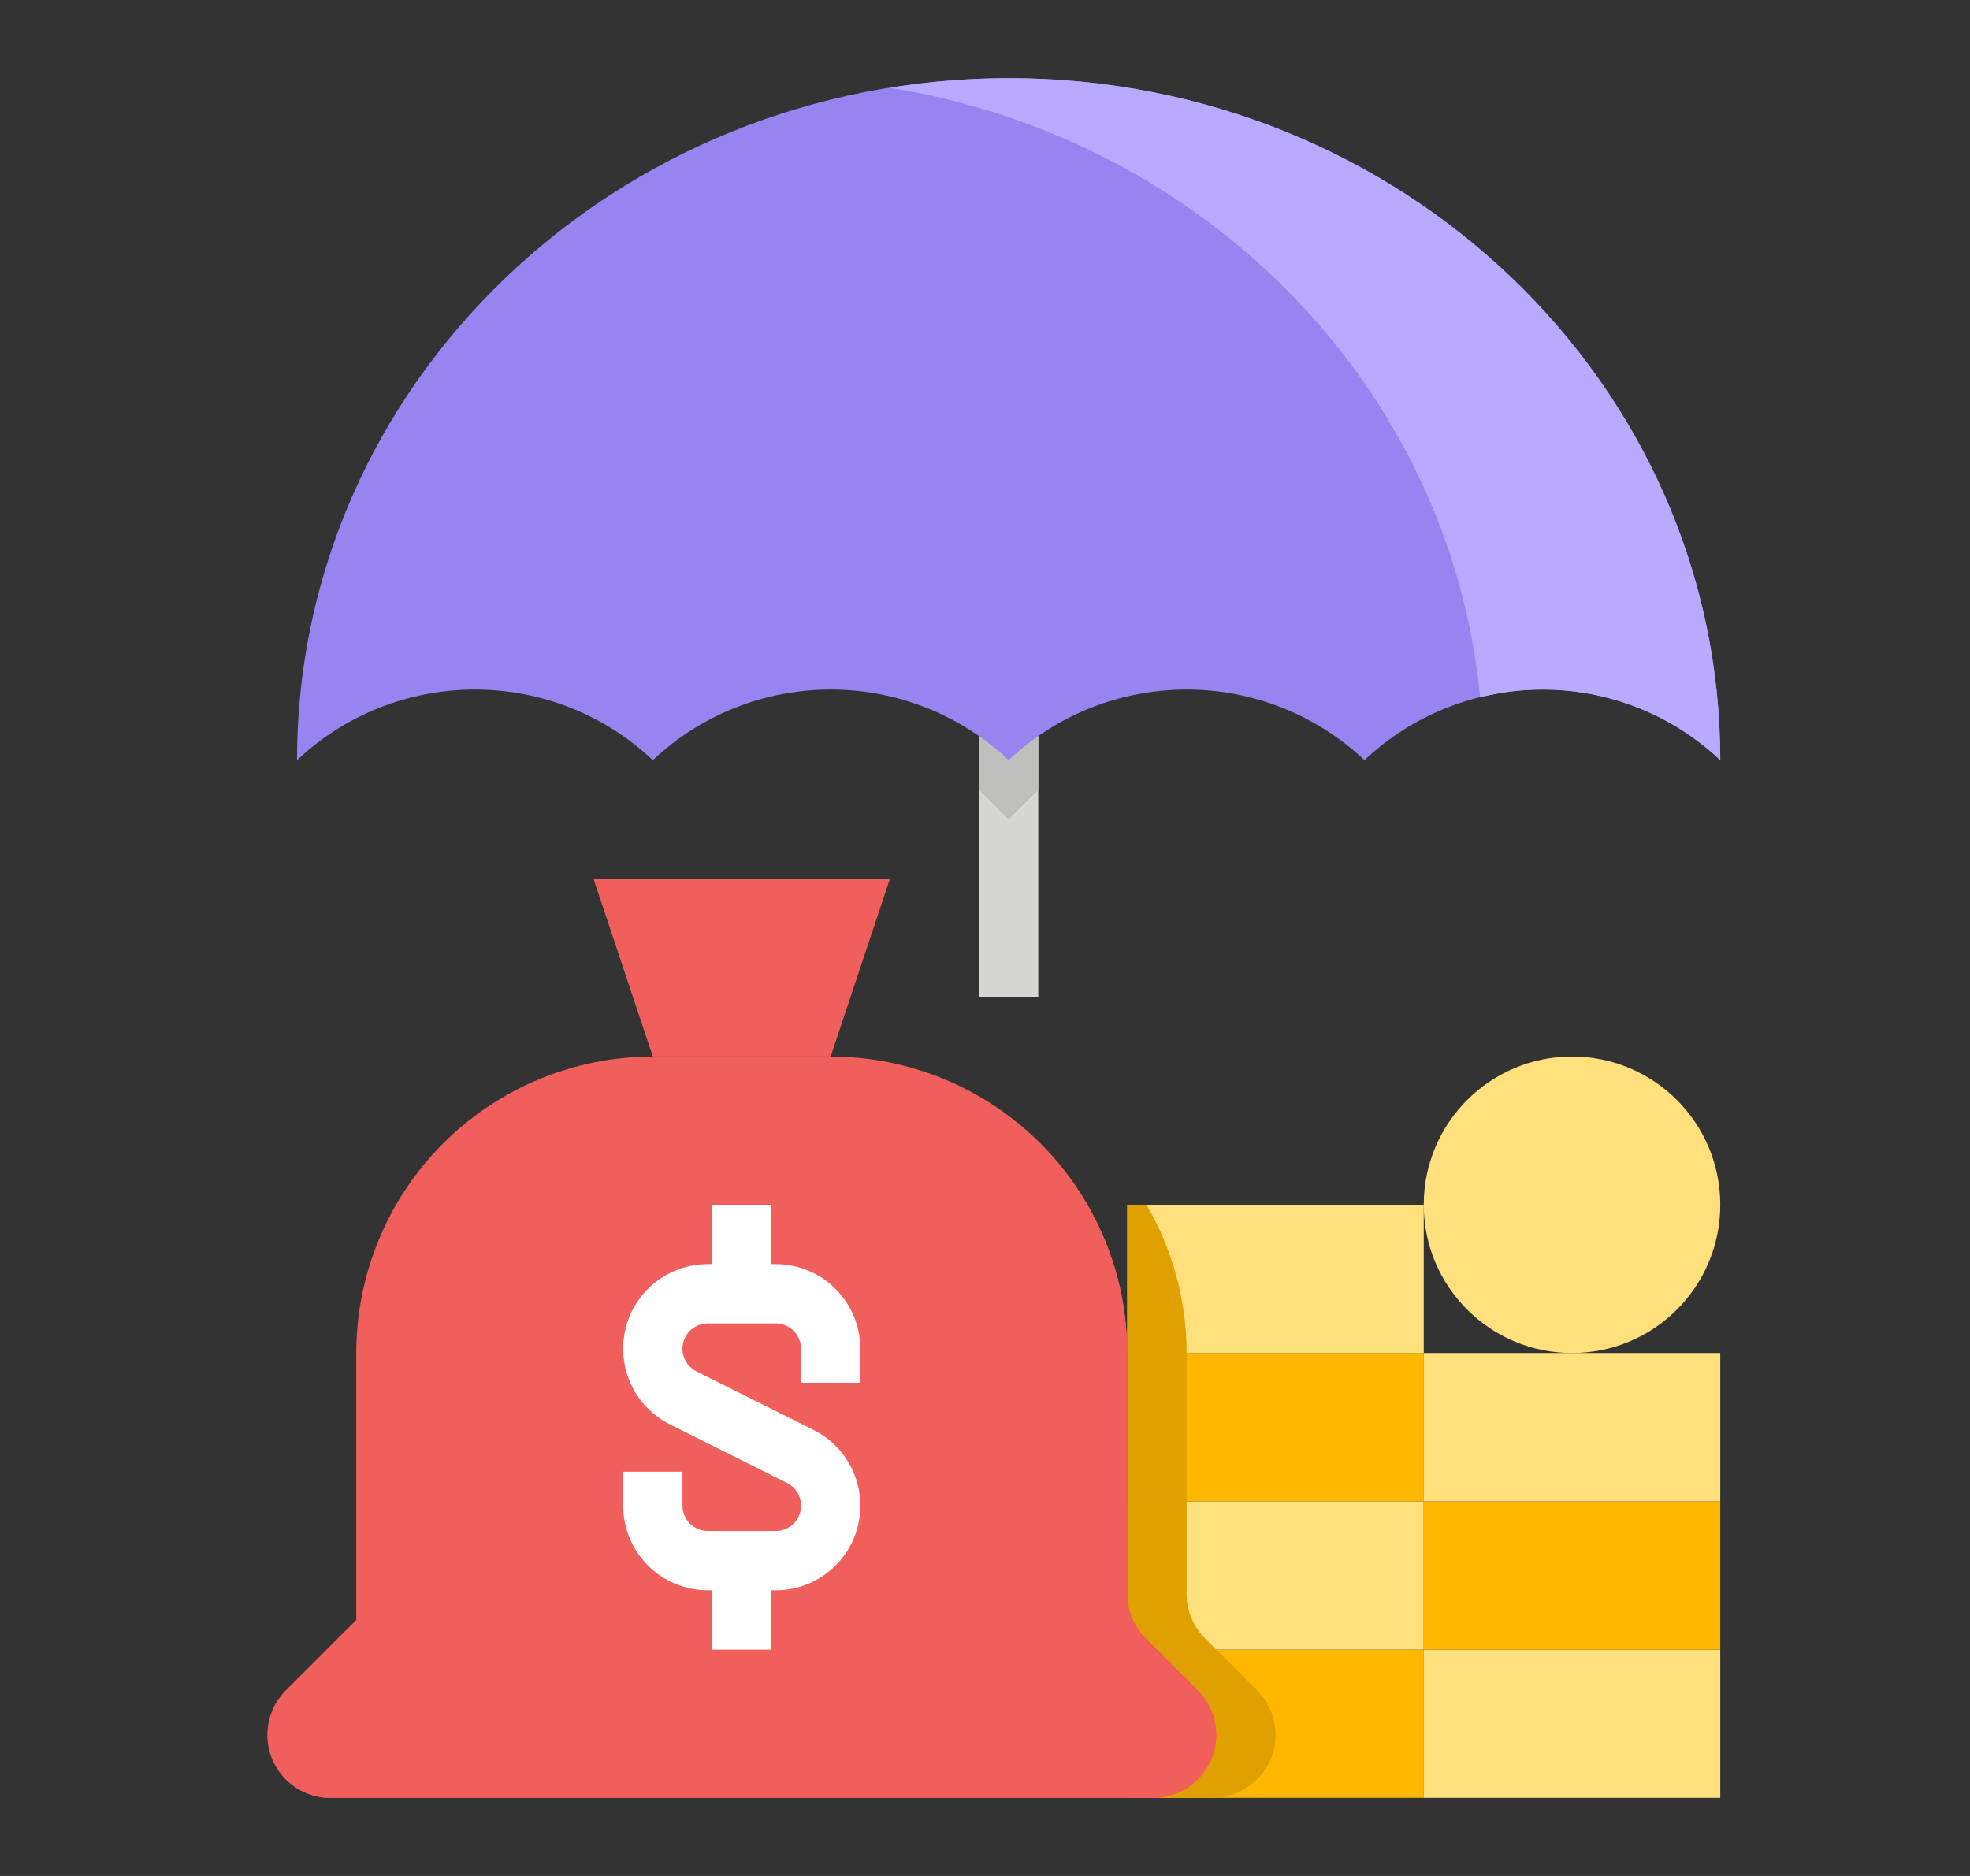 <svg width="21" height="20" viewBox="0 0 21 20" fill="none" xmlns="http://www.w3.org/2000/svg">
<rect x="0" y="0" width="21" height="20" fill="#333333" stroke="none"/>
<path d="M11.068 5.891H10.436V10.632H11.068V5.891Z" fill="#D6D6D4"/>
<path d="M11.068 8.42L10.752 8.736L10.436 8.42V5.891H11.068V8.42Z" fill="#BFBFBD"/>
<path d="M3.166 8.104C3.166 4.089 6.562 0.833 10.752 0.833C14.942 0.833 18.338 4.089 18.338 8.104C17.825 7.62 17.147 7.351 16.442 7.351C15.737 7.351 15.058 7.62 14.545 8.104C14.032 7.62 13.354 7.351 12.649 7.351C11.944 7.351 11.265 7.62 10.752 8.104C10.239 7.62 9.56 7.351 8.855 7.351C8.15 7.351 7.472 7.62 6.959 8.104C6.446 7.62 5.767 7.351 5.062 7.351C4.357 7.351 3.679 7.62 3.166 8.104Z" fill="#9884F1"/>
<path d="M10.752 0.833C10.329 0.834 9.906 0.868 9.488 0.936C12.85 1.477 15.462 4.136 15.778 7.434C16.227 7.322 16.696 7.324 17.144 7.441C17.591 7.559 18.002 7.786 18.338 8.104C18.338 4.089 14.942 0.833 10.752 0.833Z" fill="#B9AAFF"/>
<path d="M15.177 17.586H12.017V19.167H15.177V17.586Z" fill="#FFB700"/>
<path d="M18.338 17.586H15.177V19.167H18.338V17.586Z" fill="#FFE07D"/>
<path d="M15.177 16.006H12.017V17.586H15.177V16.006Z" fill="#FFE07D"/>
<path d="M18.338 16.006H15.177V17.586H18.338V16.006Z" fill="#FFB700"/>
<path d="M15.177 14.425H12.017V16.006H15.177V14.425Z" fill="#FFB700"/>
<path d="M15.177 12.845H12.017V14.425H15.177V12.845Z" fill="#FFE07D"/>
<path d="M18.338 14.425H15.177V16.006H18.338V14.425Z" fill="#FFE07D"/>
<path d="M16.758 14.425C17.631 14.425 18.338 13.718 18.338 12.845C18.338 11.972 17.631 11.264 16.758 11.264C15.885 11.264 15.177 11.972 15.177 12.845C15.177 13.718 15.885 14.425 16.758 14.425Z" fill="#FFE07D"/>
<path d="M13.597 18.496C13.597 18.408 13.58 18.321 13.546 18.24C13.512 18.158 13.463 18.084 13.401 18.022L12.965 17.586H12.017V19.167H12.927C13.104 19.167 13.275 19.096 13.4 18.97C13.526 18.845 13.597 18.674 13.597 18.496Z" fill="#E0A000"/>
<path d="M12.649 14.425H12.017V16.006H12.649V14.425Z" fill="#E0A000"/>
<path d="M12.017 17.586H12.965L12.845 17.466C12.719 17.341 12.649 17.17 12.649 16.992V16.006H12.017V17.586Z" fill="#E0A000"/>
<path d="M12.017 14.425H12.649C12.649 13.87 12.502 13.325 12.222 12.845H12.017V14.425Z" fill="#E0A000"/>
<path d="M12.294 19.167H3.52C3.342 19.167 3.172 19.096 3.046 18.97C2.92 18.845 2.85 18.674 2.85 18.496C2.85 18.408 2.867 18.321 2.901 18.24C2.934 18.158 2.984 18.084 3.046 18.022L3.798 17.27V14.425C3.798 13.587 4.131 12.783 4.724 12.19C5.316 11.598 6.12 11.264 6.959 11.264H8.855C9.694 11.264 10.498 11.598 11.091 12.19C11.683 12.783 12.016 13.587 12.016 14.425V16.992C12.016 17.08 12.034 17.168 12.067 17.249C12.101 17.33 12.15 17.404 12.213 17.466L12.768 18.022C12.831 18.084 12.88 18.158 12.914 18.24C12.947 18.321 12.965 18.408 12.964 18.496C12.964 18.674 12.894 18.845 12.768 18.97C12.642 19.096 12.472 19.167 12.294 19.167Z" fill="#F15F5D"/>
<path d="M12.768 18.022L12.213 17.466C12.087 17.341 12.016 17.17 12.016 16.992V14.425C12.017 13.613 11.703 12.831 11.14 12.244C9.158 16.011 5.252 18.017 2.992 18.904C3.054 18.986 3.133 19.052 3.225 19.097C3.317 19.143 3.418 19.167 3.52 19.167H12.294C12.427 19.167 12.556 19.128 12.667 19.054C12.777 18.98 12.863 18.875 12.914 18.753C12.964 18.63 12.978 18.496 12.952 18.366C12.926 18.235 12.862 18.116 12.768 18.022Z" fill="#F15F5D"/>
<path d="M6.326 9.368L6.959 11.264H8.855L9.487 9.368H6.326Z" fill="#F15F5D"/>
<path d="M9.171 14.742V14.379C9.171 14.14 9.076 13.911 8.907 13.742C8.738 13.572 8.509 13.477 8.269 13.477H8.223V12.845H7.591V13.477H7.545C7.342 13.477 7.144 13.546 6.985 13.672C6.826 13.798 6.713 13.974 6.667 14.172C6.62 14.37 6.642 14.578 6.728 14.762C6.814 14.946 6.96 15.095 7.142 15.186L8.39 15.81C8.444 15.838 8.488 15.882 8.514 15.938C8.539 15.992 8.546 16.055 8.532 16.114C8.518 16.173 8.484 16.226 8.437 16.264C8.389 16.301 8.33 16.322 8.269 16.322H7.545C7.473 16.322 7.405 16.293 7.354 16.243C7.304 16.192 7.275 16.123 7.275 16.052V15.69H6.643V16.052C6.643 16.291 6.738 16.52 6.907 16.69C7.076 16.859 7.306 16.954 7.545 16.954H7.591V17.586H8.223V16.954H8.269C8.473 16.954 8.67 16.886 8.829 16.759C8.989 16.633 9.101 16.457 9.147 16.259C9.194 16.061 9.173 15.854 9.086 15.669C9 15.485 8.854 15.336 8.673 15.245L7.424 14.621C7.37 14.594 7.326 14.549 7.301 14.494C7.275 14.439 7.268 14.377 7.282 14.317C7.296 14.258 7.33 14.205 7.377 14.168C7.425 14.13 7.484 14.109 7.545 14.109H8.269C8.341 14.109 8.409 14.138 8.46 14.188C8.511 14.239 8.539 14.308 8.539 14.379V14.742H9.171Z" fill="white"/>
</svg>
